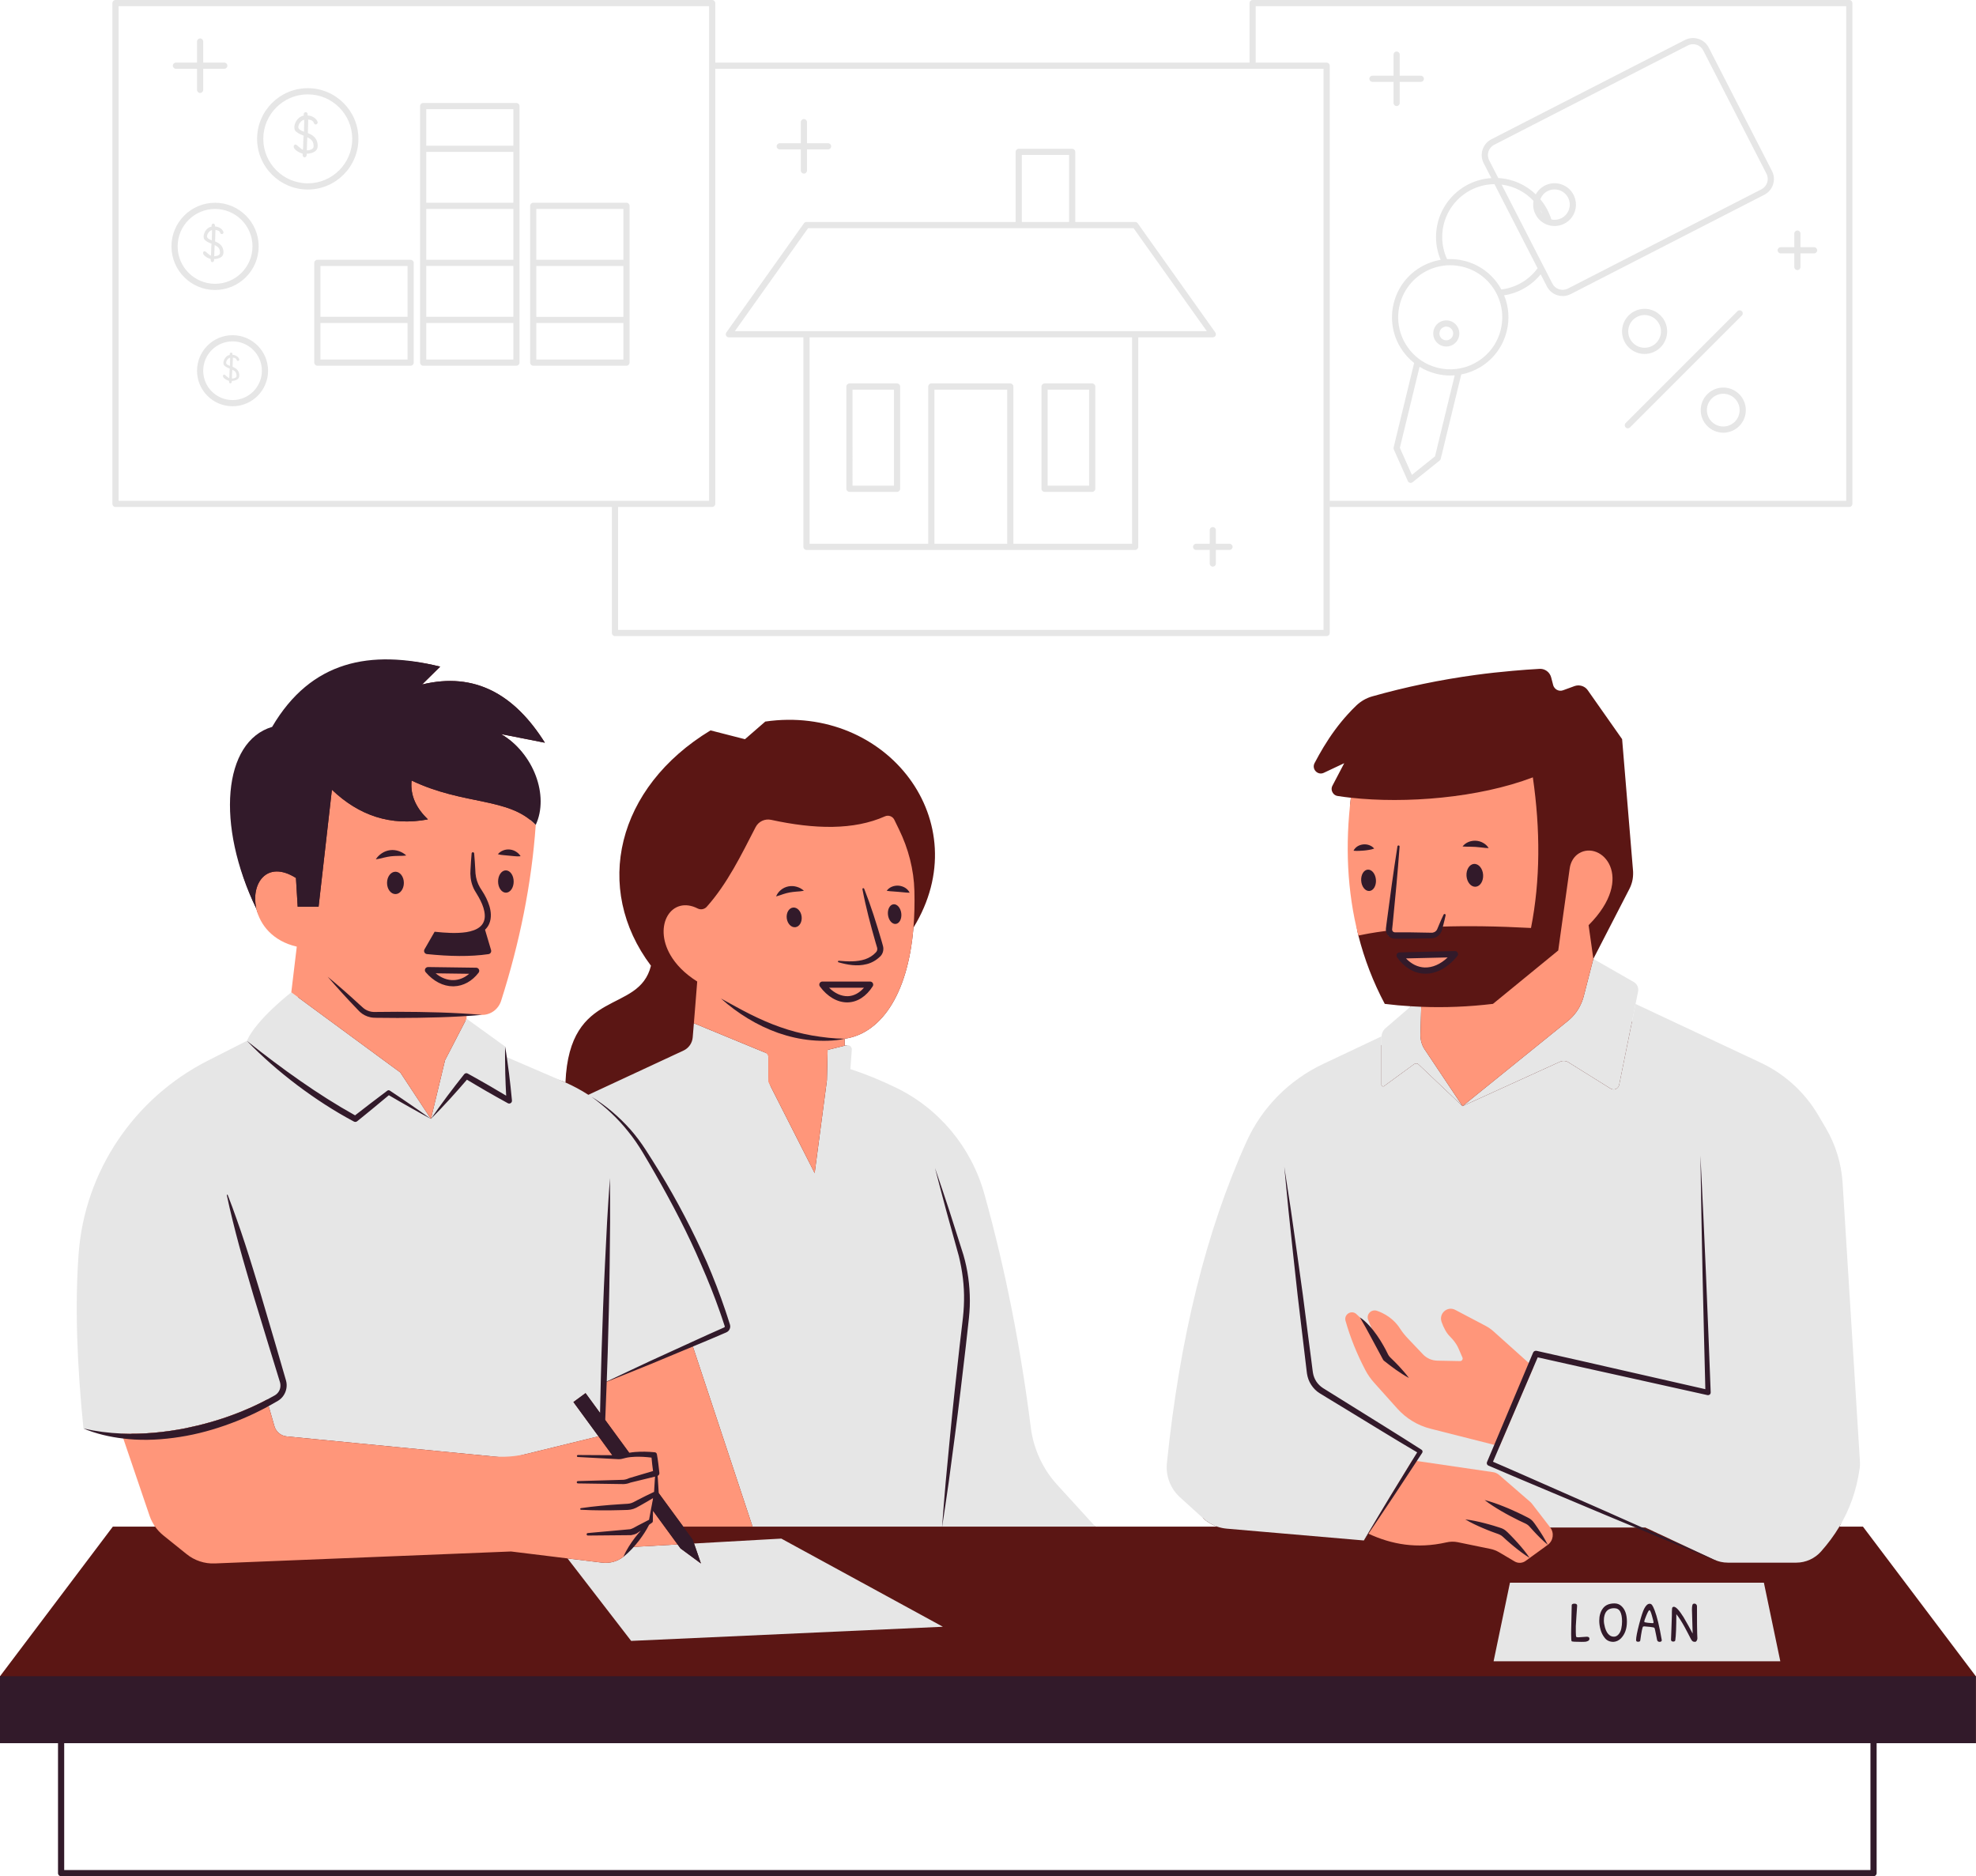<?xml version="1.0" encoding="UTF-8" standalone="no"?><svg xmlns="http://www.w3.org/2000/svg" xmlns:xlink="http://www.w3.org/1999/xlink" fill="#000000" height="472.2" preserveAspectRatio="xMidYMid meet" version="1" viewBox="0.0 0.0 497.4 472.2" width="497.4" zoomAndPan="magnify"><g id="change1_1"><path d="M497.36,421.867v16.836H0v-16.836l28.41-37.668h10.629 c-0.581-0.83,1.281-5.117,0.949-6.082l-7.384-18.601 c-3.446-0.405-6.307-1.695-9.494-3.023c-1.588-15.632-1.514-28.138-0.527-41.403 c1.547-20.76,13.105-36.71,31.664-46.124l9.985-5.366 c2.367-5.398,10.803-12.602,10.803-12.602l1.792-13.978 c-6.062-1.391-11.382-4.292-12.306-8.34c-10.245-21.092-6.261-40.471,6.112-44.135 c9.84-16.753,22.64-21.102,40.172-16.774l-4.557,4.494 c13.297-3.228,23.282,2.512,30.911,14.656l-11.055-2.18 c8.262,4.785,10.681,14.568,7.266,21.907c-1.048,14.947-3.392,28.508-8.042,43.092 c-0.675,2.097-0.039,4.136-2.23,4.136l-1.75,0.223 c-1.287,0.114-3.581,1.324-4.868,1.407v0.685l8.832,7.187l0.906,0.52 c0.156,0.882,0.68,2.64,0.805,3.522l14.64,4.698 c0.228,0.093,0.457,0.197,0.675,0.311v-0.021 c1.007-24.092,18.466-16.992,21.517-29.354v-0.01 c-14.656-19.483-8.698-44.862,14.999-59.227l8.667,2.221l5.117-4.443 c30.569-4.422,53.653,25.244,37.305,51.847h-0.01 c-1.453,17.646-8.709,26.78-17.314,27.974v1.754l0.467-0.114 c0.706-0.176-0.415,1.234-0.467,1.96v5.721 c3.903,1.266,8.321,3.496,12.006,5.271c10.971,5.273,16.937,13.14,20.207,24.869 c5.335,19.13,9.99,38.433,12.523,58.487c0.685,5.356,2.486,11.383,6.119,15.369 l12.244,9.467h30.652c-1.287-0.446-2.481-1.152-3.508-2.086l-3.372-8.232 c-2.398-2.18-3.602-5.377-3.27-8.594c3.218-31.461,10.436-51.992,20.649-74.485 c3.892-8.563,9.42-15.653,17.931-19.67l13.528-8.516 c0.052-0.799,0.426-1.557,1.038-2.076l5.799-7.292 c-2.201-0.125-4.401-0.332-6.591-0.602c-2.927-5.501-5.128-11.262-6.643-17.199 c-1.225-4.771-0.119-10.204-0.507-15.15c-0.519-6.62-2.214-12.804-1.383-19.529 c-1.163-0.125-2.284-0.28-3.363-0.446c-0.517-0.081-0.921-0.38-1.179-0.774 c-0.34-0.515-0.42-1.196-0.101-1.805l2.972-5.673l-5.137,2.42 c-1.542,0.726-3.118-0.928-2.33-2.439c0.717-1.375,1.467-2.716,2.254-4.019 c1.816-3.006,3.846-5.791,6.142-8.303c0.689-0.754,1.394-1.493,2.135-2.194 c1.125-1.065,2.486-1.854,3.976-2.275c8.438-2.384,17.131-4.194,26.082-5.409 c3.068-0.417,6.171-0.753,9.3-1.028c2.234-0.196,4.479-0.369,6.744-0.493 c1.016-0.055,1.957,0.438,2.508,1.242c0.184,0.268,0.325,0.569,0.411,0.897 l0.117,0.45l0.396,1.511c0.044,0.169,0.116,0.321,0.199,0.465 c0.318,0.541,0.879,0.892,1.495,0.939c0.256,0.018,0.52-0.015,0.777-0.109 l2.074-0.757l0.837-0.308c0.289-0.104,0.587-0.155,0.882-0.165 c0.014-0,0.027-0.004,0.041-0.004c0.07-0.001,0.139,0.009,0.209,0.013 c0.855,0.048,1.668,0.469,2.184,1.202l8.652,12.312l2.753,33.186 c0.024,0.284,0.017,0.568,0.011,0.851c-0.015,0.804-0.145,1.598-0.394,2.358 c-0.136,0.419-0.296,0.831-0.5,1.226l-9.115,17.683l6.087,8.579 c0.851,0.488,1.297,1.453,1.1,2.419l-0.633,3.114l31.035,16.452 c6.01,2.823,8.92,5.652,12.304,11.361l1.931,3.28 c2.502,4.225,2.942,11.039,3.254,15.928l5.339,64.235 c0.031,0.55,0.021,1.111-0.052,1.661c-0.81,5.802,4.064,11.708,1.572,15.85 h5.927L497.36,421.867z" fill="#5b1614"/></g><g id="change2_1"><path d="M266.097,373.653l9.622,10.546H189.432l-15.206-45.868 l-22.202,9.695l-0.052-0.363v0.062l-0.135,4.401l-0.135,4.37l-0.187-0.249 l-4.121-5.636l-3.052,2.242l6.311,8.626l-20.953,5.129 c-0.923,0.226-1.878,0.294-2.823,0.203l-54.695-5.311 c-1.464-0.135-2.699-1.163-3.104-2.574l-1.453-5.055l-0.467-1.609 c-0.737,0.405-1.495,0.779-2.252,1.142c-0.965,0.488-1.951,0.913-2.937,1.329 c-0.976,0.446-1.983,0.82-2.989,1.204c-4.007,1.526-8.159,2.668-12.352,3.529 c-5.263,1.017-10.639,1.547-16.016,1.318l0.208,0.623 c-3.394-0.27-6.685-0.882-9.809-1.889c-1.588-15.632-2.201-30.776-1.214-44.042 c1.547-20.76,13.992-39.142,32.551-48.557l9.799-4.972 c2.367-5.398,11.179-12.207,11.179-12.207l27.444,20.168l7.702,11.688l3.55-14.76 l5.418-10.463l9.716,7.006l0.197,2.585l14.314,6.155 c0.228,0.093,0.457,0.197,0.675,0.311c2.003,0.882,3.924,1.92,5.761,3.104 l23.946-11.138c0.01,0,0.01-0.01,0.021-0.01 c1.308-0.612,2.19-1.889,2.304-3.332l0.291-3.539l18.255,7.525 c0.291,0.12,0.48,0.403,0.48,0.717v4.982c0,0.986,0.239,1.962,0.685,2.854 l10.982,21.642l3.083-23.323l0.182-7.68l4.756-1.175 c0.711-0.176,1.386,0.395,1.332,1.125l-0.364,4.875 c3.903,1.266,7.671,2.834,11.356,4.609c10.971,5.273,19.099,15.082,22.369,26.811 c5.335,19.13,9.165,38.758,11.698,58.812 C260.16,364.644,262.464,369.667,266.097,373.653z M216.866,398.233L196.677,387.22 l-6.134,0.342l-8.159,0.457l-7.681,0.436l0.509,1.453l1.225,3.571l-4.712-3.477 l-0.426-0.311l-0.737-1.007l-11.75,0.664l-0.789,1.028h-0.01l-1.069,1.401 c-1.505,1.183-3.436,1.723-5.346,1.495l-8.74-1.069l16.016,20.76l78.471-3.56 l-20.469-11.169H216.866z M358.634,264.125c-0.01-0.01-0.01-0.021-0.021-0.031 c-0.01-0.01-0.021-0.021-0.021-0.031c-0.685-1.048-1.028-2.263-1.028-3.519 v-0.156l0.083-3.228l0.104-3.778c-0.861-0.031-1.723-0.073-2.585-0.135 l-6.373,5.501c-0.612,0.519-0.986,1.277-1.038,2.076 c-0.01,0.073-0.01,0.145-0.01,0.218v11.958c0,0.343,0.384,0.54,0.654,0.343 l7.577-5.543c0.332-0.249,0.789-0.218,1.09,0.062l11.086,10.515l-9.498-14.22 C358.644,264.146,358.644,264.136,358.634,264.125z M394.818,267.353l10.608,6.612 c0.841,0.529,1.951,0.052,2.149-0.924l4.131-20.376l0.633-3.114 c0.197-0.965-0.249-1.931-1.1-2.419l-10.162-5.813l-2.429,9.435 c-0.125,0.488-0.28,0.965-0.477,1.422c-0.727,1.848-1.92,3.477-3.477,4.744 l-26.541,21.455l24.538-11.169C393.375,266.897,394.174,266.948,394.818,267.353z M444.008,398.316h-63.919l-4.121,19.774h72.171L444.008,398.316z" fill="#e6e6e6"/></g><g id="change3_1"><path d="M468.13,369.449c-0.81,5.802-2.626,10.608-5.117,14.75 c-1.349,2.263-2.906,4.328-4.609,6.249c-1.588,1.796-3.861,2.823-6.249,2.823 h-17.22c-1.214,0-2.419-0.27-3.519-0.778l-17.262-8.065h-25.607l-0.177-0.228 l-4.048-5.263c-0.114-0.156-0.249-0.291-0.384-0.415l-7.297-6.332 c-0.415-0.363-0.913-0.592-1.453-0.675l-19.774-2.896l-9.892,15.58l-0.145,0.228 l-0.623,0.986l-1.443,2.273l-34.482-2.969c-0.841-0.073-1.671-0.249-2.46-0.519 c-1.287-0.446-2.481-1.152-3.508-2.086l-5.854-5.314 c-2.398-2.18-3.602-5.377-3.27-8.594c3.218-31.461,9.871-58.501,20.085-80.994 c3.892-8.563,10.743-15.435,19.255-19.452l14.677-6.934 c-0.01,0.073-0.01,0.145-0.01,0.218v11.958c0,0.343,0.384,0.54,0.654,0.343 l7.577-5.543c0.332-0.249,0.789-0.218,1.09,0.062l11.086,10.515l24.538-11.169 c0.685-0.311,1.484-0.259,2.128,0.145l10.608,6.612 c0.841,0.529,1.951,0.052,2.149-0.924l4.131-20.376l31.503,14.781 c6.01,2.823,11.034,7.39,14.418,13.099l1.931,3.28 c2.501,4.225,3.955,8.979,4.266,13.867l4.36,70.095 C468.213,368.339,468.203,368.899,468.13,369.449z M305.292,84.897h-18.767v52.73 c0,0.426-0.353,0.778-0.779,0.778h-31.43h-19.877H203.009 c-0.436,0-0.778-0.353-0.778-0.778V84.897h-18.767 c-0.291,0-0.55-0.156-0.685-0.415c-0.135-0.259-0.114-0.571,0.052-0.81 l19.545-27.486c0.145-0.208,0.384-0.322,0.633-0.322h52.646V38.219 c0-0.426,0.353-0.778,0.778-0.778h13.452c0.426,0,0.779,0.353,0.779,0.778v17.646 h15.082c0.249,0,0.488,0.114,0.633,0.322l19.545,27.486 c0.166,0.239,0.187,0.55,0.052,0.81 C305.842,84.741,305.582,84.897,305.292,84.897z M257.212,55.864h11.895V38.997 h-11.895V55.864z M253.538,98.058h-18.32v38.789h18.32V98.058z M284.968,84.897 h-81.181v51.951h29.873V97.28c0-0.426,0.343-0.778,0.778-0.778h19.877 c0.436,0,0.778,0.353,0.778,0.778v39.568h29.873V84.897z M303.776,83.34 l-18.435-25.918h-15.456h-13.452h-53.02l-18.435,25.918h18.03h82.738H303.776z M262.163,123.011V97.28c0-0.426,0.353-0.778,0.779-0.778h11.989 c0.426,0,0.779,0.353,0.779,0.778v25.732c0,0.426-0.353,0.778-0.779,0.778h-11.989 C262.516,123.79,262.163,123.437,262.163,123.011z M263.72,122.233h10.432V98.058 h-10.432V122.233z M213.046,123.011V97.28c0-0.426,0.353-0.778,0.778-0.778h11.989 c0.426,0,0.778,0.353,0.778,0.778v25.732c0,0.426-0.353,0.778-0.778,0.778h-11.989 C213.399,123.79,213.046,123.437,213.046,123.011z M214.603,122.233h10.432V98.058 h-10.432V122.233z M333.94,160.088H154.805c-0.426,0-0.778-0.343-0.778-0.778v-31.721 H29.074c-0.436,0-0.778-0.353-0.778-0.778V0.778C28.295,0.353,28.638,0,29.074,0 h150.196c0.426,0,0.778,0.353,0.778,0.778v14.978h134.481V0.778 C314.53,0.353,314.883,0,315.308,0h150.196c0.436,0,0.779,0.353,0.779,0.778v126.032 c0,0.426-0.342,0.778-0.779,0.778H334.718v31.721 C334.718,159.746,334.376,160.088,333.94,160.088z M316.087,15.757h17.853 c0.436,0,0.779,0.343,0.779,0.778v109.497H464.726V1.557H316.087V15.757z M155.583,126.032h22.908V17.314v-1.557V1.557H29.852v124.475h124.174H155.583z M333.161,17.314h-17.075h-1.557H180.049v109.497c0,0.426-0.353,0.778-0.778,0.778 h-23.687v30.942H333.161v-30.942v-1.557V17.314z M130.775,26.697v64.563 c0,0.436-0.353,0.778-0.778,0.778H106.518c-0.436,0-0.778-0.343-0.778-0.778V80.525 c-0-0.005-0.003-0.008-0.003-0.013s0.003-0.008,0.003-0.013V66.17 c-0-0.005-0.003-0.008-0.003-0.013s0.003-0.008,0.003-0.013V51.816 c-0-0.005-0.003-0.008-0.003-0.013s0.003-0.008,0.003-0.013V37.462 c-0-0.005-0.003-0.008-0.003-0.013s0.003-0.008,0.003-0.013V26.697 c0-0.426,0.343-0.778,0.778-0.778h23.479 C130.423,25.918,130.775,26.271,130.775,26.697z M129.218,81.29h-21.922v9.191h21.922 V81.29z M129.218,66.936h-21.922v12.797h21.922V66.936z M129.218,52.582h-21.922 v12.797h21.922V52.582z M129.218,38.227h-21.922v12.797h21.922V38.227z M129.218,27.475h-21.922v9.195h21.922V27.475z M155.583,92.038h-1.557h-19.805 c-0.426,0-0.778-0.353-0.778-0.778V51.806c0-0.426,0.353-0.778,0.778-0.778h19.805 h1.557h2.117c0.436,0,0.778,0.353,0.778,0.778v39.454 c0,0.426-0.343,0.778-0.778,0.778H155.583z M135,65.383h19.026h1.557h1.339 V52.584h-1.339h-1.557H135V65.383z M135,79.738h19.026h1.557h1.339V66.94 h-1.339h-1.557H135V79.738z M154.026,90.481h1.557h1.339v-9.186h-1.339h-1.557 H135v9.186H154.026z M104.146,66.161c0,0.009-0.005,0.016-0.005,0.024v25.074 c0,0.426-0.343,0.778-0.778,0.778H79.883c-0.426,0-0.778-0.353-0.778-0.778V80.513 c0-0-0-0.001-0-0.001s0-0.001,0-0.001V66.161 c0-0.426,0.353-0.778,0.778-0.778h23.479c0,0,0,0,0.001,0h0.004 C103.797,65.383,104.146,65.731,104.146,66.161z M102.584,81.29H80.662v9.191h21.922 V81.29z M102.584,66.94H80.662v12.794h21.922V66.94z M77.475,47.695 c-7.027,0-12.757-5.73-12.757-12.757c0-7.027,5.73-12.746,12.757-12.746 c7.027,0,12.746,5.719,12.746,12.746C90.221,41.966,84.502,47.695,77.475,47.695z M88.664,34.939c0-6.166-5.024-11.189-11.189-11.189 c-6.176,0-11.2,5.024-11.2,11.189c0,6.176,5.024,11.2,11.2,11.2 C83.641,46.138,88.664,41.115,88.664,34.939z M77.579,30.475l-0.083,3.021 c1.65,0.612,2.47,1.671,2.47,3.166c0,0.727-0.291,1.246-0.872,1.557 s-1.214,0.467-1.9,0.467v0.353c-0.01,0.156-0.073,0.301-0.176,0.405 c-0.114,0.104-0.218,0.156-0.332,0.156c-0.291,0-0.446-0.176-0.498-0.519v-0.405 c-0.56-0.156-1.079-0.405-1.547-0.758c-0.467-0.343-0.706-0.685-0.706-1.038 c0-0.145,0.042-0.259,0.135-0.363c0.083-0.093,0.187-0.145,0.311-0.145 c0.114,0,0.28,0.093,0.498,0.28c0.01,0.01,0.093,0.083,0.249,0.228 c0.488,0.446,0.872,0.716,1.131,0.82c0.042-0.467,0.062-1.038,0.073-1.723 c0.01-0.685,0.042-1.287,0.104-1.827c-1.152-0.436-1.879-0.882-2.169-1.339 c-0.114-0.187-0.176-0.467-0.176-0.82c0-0.353,0.104-0.737,0.291-1.163 c0.197-0.426,0.467-0.799,0.82-1.121c0.363-0.311,0.768-0.519,1.246-0.612 v-0.405c0.021-0.145,0.083-0.259,0.176-0.343 c0.093-0.083,0.208-0.125,0.322-0.125c0.239,0,0.405,0.145,0.488,0.426v0.405 c0.623,0.042,1.163,0.228,1.63,0.54c0.467,0.311,0.768,0.706,0.913,1.183 c-0.021,0.228-0.104,0.384-0.27,0.488c-0.073,0.031-0.156,0.052-0.249,0.052 c-0.208,0-0.353-0.114-0.446-0.343c-0.135-0.509-0.602-0.799-1.432-0.893V30.475z M76.582,30.631c0-0.259-0.01-0.426-0.021-0.509 c-0.415,0.114-0.758,0.363-1.038,0.747c-0.291,0.394-0.426,0.789-0.426,1.194 c0.031,0.426,0.509,0.789,1.443,1.09v-1.214L76.582,30.631z M77.361,34.554 c-0.021,0.291-0.052,0.727-0.062,1.308c-0.01,0.581-0.031,1.246-0.062,1.993 c1.131-0.083,1.702-0.426,1.702-1.017c0-0.602-0.125-1.059-0.363-1.391 C78.337,35.115,77.932,34.824,77.361,34.554z M54.131,72.981 c-6.051,0-10.971-4.92-10.971-10.971c0-6.062,4.92-10.982,10.971-10.982 c6.051,0,10.982,4.92,10.982,10.982C65.113,68.061,60.182,72.981,54.131,72.981z M54.131,71.424c5.2,0,9.425-4.225,9.425-9.415c0-5.2-4.225-9.425-9.425-9.425 c-5.19,0-9.414,4.225-9.414,9.425C44.716,67.199,48.941,71.424,54.131,71.424z M55.511,64.801c-0.498,0.259-1.038,0.394-1.619,0.394v0.301 c-0.01,0.135-0.062,0.249-0.145,0.342c-0.093,0.093-0.187,0.135-0.291,0.135 c-0.239,0-0.374-0.145-0.415-0.446v-0.342c-0.488-0.135-0.924-0.343-1.318-0.644 c-0.405-0.291-0.602-0.581-0.602-0.882c0-0.125,0.031-0.228,0.104-0.311 c0.083-0.083,0.166-0.125,0.27-0.125c0.104,0,0.249,0.083,0.426,0.239 c0.01,0.01,0.083,0.073,0.218,0.197c0.415,0.384,0.737,0.612,0.965,0.695 c0.031-0.394,0.052-0.882,0.062-1.464c0-0.581,0.031-1.1,0.083-1.557 c-0.986-0.374-1.598-0.747-1.848-1.142c-0.093-0.166-0.145-0.394-0.145-0.695 c0-0.301,0.083-0.633,0.249-0.996c0.166-0.363,0.394-0.685,0.695-0.945 c0.301-0.27,0.654-0.446,1.059-0.529v-0.353 c0.021-0.125,0.062-0.218,0.145-0.291c0.083-0.062,0.176-0.104,0.28-0.104 c0.197,0,0.343,0.125,0.415,0.363v0.343c0.529,0.041,0.996,0.197,1.391,0.457 c0.394,0.27,0.654,0.602,0.778,1.017c-0.021,0.187-0.093,0.332-0.239,0.415 c-0.052,0.031-0.125,0.041-0.208,0.041c-0.176,0-0.301-0.093-0.384-0.291 c-0.104-0.436-0.509-0.685-1.214-0.758v0.332l-0.073,2.574 c1.401,0.519,2.107,1.422,2.107,2.699C56.259,64.095,56.01,64.531,55.511,64.801z M53.373,58.335c0-0.218-0.01-0.363-0.01-0.426 c-0.363,0.083-0.654,0.301-0.893,0.633c-0.239,0.332-0.363,0.675-0.363,1.007 c0.031,0.363,0.436,0.675,1.225,0.934v-1.028L53.373,58.335z M55.376,63.618 c0-0.509-0.104-0.903-0.301-1.183c-0.208-0.28-0.55-0.529-1.038-0.758 c-0.021,0.249-0.041,0.623-0.052,1.121c-0.01,0.488-0.031,1.059-0.062,1.692 C54.899,64.417,55.376,64.127,55.376,63.618z M67.479,93.304 c0,4.93-4.007,8.937-8.937,8.937s-8.947-4.007-8.947-8.937 s4.017-8.947,8.947-8.947S67.479,88.374,67.479,93.304z M65.922,93.304 c0-4.079-3.311-7.39-7.38-7.39c-4.079,0-7.39,3.311-7.39,7.39 c0,4.069,3.311,7.38,7.39,7.38C62.611,100.684,65.922,97.373,65.922,93.304z M58.615,90.253l-0.062,2.066c1.121,0.415,1.682,1.142,1.682,2.159 c0,0.498-0.197,0.851-0.592,1.059c-0.394,0.218-0.83,0.322-1.297,0.322v0.239 c-0.01,0.114-0.042,0.208-0.114,0.28c-0.073,0.073-0.156,0.104-0.228,0.104 c-0.197,0-0.311-0.114-0.343-0.353v-0.28c-0.384-0.104-0.737-0.28-1.059-0.509 c-0.311-0.239-0.477-0.477-0.477-0.716c0-0.093,0.031-0.177,0.093-0.239 c0.062-0.073,0.125-0.104,0.208-0.104s0.197,0.062,0.343,0.187 c0.01,0.01,0.062,0.062,0.166,0.156c0.343,0.311,0.602,0.498,0.778,0.56 c0.021-0.322,0.042-0.706,0.052-1.173c0-0.467,0.031-0.882,0.062-1.246 c-0.778-0.301-1.277-0.602-1.474-0.913c-0.073-0.135-0.114-0.322-0.114-0.56 s0.062-0.509,0.197-0.799c0.135-0.291,0.322-0.54,0.56-0.758 c0.239-0.208,0.519-0.353,0.841-0.415v-0.28 c0.021-0.093,0.052-0.176,0.125-0.228c0.062-0.062,0.135-0.083,0.218-0.083 c0.166,0,0.28,0.093,0.332,0.28v0.28c0.426,0.031,0.799,0.156,1.111,0.363 c0.322,0.218,0.529,0.488,0.623,0.82c-0.01,0.145-0.073,0.259-0.187,0.322 c-0.041,0.031-0.104,0.041-0.166,0.041c-0.135,0-0.239-0.083-0.311-0.239 c-0.083-0.343-0.405-0.55-0.965-0.602V90.253z M57.93,90.367 c0-0.176,0-0.291-0.01-0.342c-0.28,0.073-0.519,0.239-0.716,0.509 c-0.187,0.27-0.28,0.529-0.28,0.81c0.01,0.291,0.343,0.529,0.976,0.737 v-0.82L57.93,90.367z M58.47,93.045c-0.021,0.197-0.042,0.498-0.052,0.893 c-0.01,0.394-0.021,0.841-0.041,1.349c0.768-0.052,1.163-0.291,1.163-0.695 c0-0.405-0.083-0.716-0.249-0.945C59.134,93.418,58.854,93.221,58.47,93.045z M362.64,65.393c-0.747-1.765-1.163-3.706-1.163-5.74 c0-7.889,6.155-14.345,13.919-14.833l-1.931-3.768 c-1.121-2.18-0.249-4.868,1.931-5.989l48.744-25.005 c1.059-0.54,2.263-0.633,3.394-0.27c1.131,0.363,2.055,1.142,2.595,2.201 l15.912,31.036c1.121,2.18,0.259,4.868-1.92,5.989l-48.744,25.005 c-0.644,0.322-1.329,0.488-2.024,0.488c-0.467,0-0.924-0.073-1.37-0.218 c-1.131-0.363-2.055-1.142-2.595-2.201l-1.567-3.052 c-2.263,2.782-5.512,4.723-9.207,5.283c1.173,2.834,1.412,5.958,0.664,8.999 c-0.924,3.799-3.27,7.017-6.612,9.051c-1.515,0.913-3.145,1.547-4.837,1.868 l-5.169,21.247c-0.042,0.166-0.135,0.311-0.27,0.415l-6.809,5.46 c-0.135,0.114-0.311,0.176-0.478,0.176c-0.062,0-0.125-0.01-0.187-0.031 c-0.239-0.052-0.436-0.218-0.529-0.436l-3.539-7.972 c-0.073-0.156-0.083-0.332-0.042-0.498l5.159-21.248 c-1.349-1.069-2.512-2.367-3.436-3.882c-2.034-3.342-2.637-7.276-1.713-11.086 c0.924-3.799,3.27-7.017,6.612-9.051 C359.059,66.348,360.824,65.694,362.64,65.393z M366.18,94.467 c-0.363,0.031-0.727,0.042-1.1,0.042c-1.163,0-2.335-0.135-3.498-0.426 c-1.526-0.374-2.948-0.965-4.245-1.775l-4.962,20.396l3.031,6.809l5.813-4.661 L366.18,94.467z M378.148,79.831c0-1.837-0.384-3.654-1.152-5.346 c-0.218-0.488-0.467-0.976-0.758-1.443c-0.021-0.031-0.042-0.062-0.062-0.093 c-1.827-2.938-4.661-5.003-8.034-5.823c-1.007-0.239-2.024-0.363-3.041-0.374 h-0.073c-0.56,0-1.121,0.031-1.671,0.114c-1.785,0.228-3.529,0.841-5.117,1.806 c-2.989,1.816-5.086,4.692-5.917,8.086c-0.82,3.394-0.28,6.913,1.547,9.902 c0.695,1.142,1.536,2.149,2.512,3.01c0.426,0.384,0.872,0.727,1.339,1.048 c1.277,0.851,2.699,1.484,4.235,1.858c1.536,0.374,3.093,0.467,4.619,0.28 c0.561-0.062,1.121-0.166,1.671-0.311c1.256-0.311,2.47-0.82,3.612-1.515 c2.989-1.816,5.086-4.681,5.917-8.086C378.023,81.907,378.148,80.869,378.148,79.831z M377.151,44.81c3.654,0.197,6.954,1.723,9.435,4.11 c0.509-0.945,1.297-1.713,2.273-2.211c1.277-0.654,2.74-0.778,4.11-0.332 c1.36,0.436,2.481,1.381,3.135,2.668c0.394,0.768,0.592,1.609,0.592,2.45 c0,0.55-0.083,1.111-0.259,1.65c-0.436,1.37-1.381,2.491-2.668,3.145 c-0.768,0.394-1.609,0.592-2.45,0.592c-0.135,0-0.27,0-0.405-0.021 c-0.415-0.021-0.841-0.104-1.246-0.239c-0.145-0.042-0.291-0.104-0.426-0.156 c-1.183-0.488-2.138-1.37-2.72-2.512c-0.54-1.059-0.716-2.242-0.509-3.394 c-2.055-2.211-4.868-3.716-8.024-4.1l10.017,19.535l0.841,1.63l1.92,3.747 c0.353,0.695,0.955,1.204,1.692,1.432c0.727,0.239,1.515,0.176,2.201-0.176 l48.744-24.995c1.422-0.737,1.983-2.481,1.256-3.903l-15.912-31.025 c-0.353-0.695-0.955-1.204-1.692-1.443c-0.291-0.093-0.592-0.135-0.893-0.135 c-0.446,0-0.903,0.104-1.318,0.322L376.113,36.444 c-1.422,0.737-1.993,2.481-1.256,3.903L377.151,44.81z M387.728,52.823 c0.052,0.145,0.114,0.291,0.187,0.426c0.104,0.197,0.218,0.384,0.353,0.56 C388.102,53.467,387.925,53.134,387.728,52.823z M390.51,55.231 c0.862,0.197,1.754,0.073,2.553-0.332c0.903-0.467,1.578-1.256,1.889-2.232 c0.322-0.965,0.228-2.003-0.228-2.917c-0.467-0.903-1.266-1.578-2.232-1.899 c-0.394-0.114-0.789-0.177-1.183-0.177c-0.602,0-1.194,0.135-1.744,0.415 c-0.851,0.436-1.495,1.173-1.827,2.066C388.974,51.629,389.918,53.342,390.51,55.231 z M363.035,59.653c0,1.983,0.436,3.872,1.225,5.564 c1.412-0.073,2.844,0.062,4.256,0.405c3.799,0.924,7.017,3.27,9.051,6.612 c0.125,0.197,0.239,0.405,0.343,0.612c3.737-0.436,7.006-2.439,9.134-5.335 l-10.857-21.164C368.91,46.429,363.035,52.366,363.035,59.653z M366.865,82.208 c0.457,0.758,0.592,1.64,0.384,2.491c-0.208,0.851-0.727,1.578-1.484,2.034 c-0.519,0.311-1.1,0.477-1.702,0.477c-0.259,0-0.519-0.031-0.778-0.093 c-0.851-0.208-1.578-0.737-2.034-1.484c-0.457-0.758-0.592-1.64-0.384-2.491 c0.208-0.851,0.737-1.578,1.484-2.034c0.747-0.446,1.63-0.592,2.491-0.384 C365.692,80.932,366.408,81.461,366.865,82.208z M365.536,83.018 c-0.239-0.394-0.623-0.664-1.069-0.778c-0.135-0.031-0.27-0.052-0.415-0.052 c-0.311,0-0.612,0.093-0.893,0.259c-0.394,0.239-0.675,0.612-0.778,1.069 c-0.114,0.446-0.042,0.913,0.197,1.308c0.239,0.394,0.623,0.664,1.069,0.778 c0.446,0.104,0.913,0.031,1.308-0.208s0.675-0.612,0.789-1.069 C365.848,83.879,365.775,83.412,365.536,83.018z M438.46,78.314 c-0.304-0.304-0.797-0.304-1.101,0l-28.151,28.152c-0.304,0.304-0.304,0.797,0,1.101 c0.152,0.152,0.351,0.228,0.55,0.228c0.2,0,0.398-0.076,0.55-0.228 l28.151-28.152C438.764,79.111,438.764,78.618,438.46,78.314z M408.301,83.402 c0-3.124,2.543-5.678,5.678-5.678c3.124,0,5.678,2.553,5.678,5.678 c0,3.135-2.553,5.678-5.678,5.678C410.844,89.08,408.301,86.537,408.301,83.402z M409.858,83.402c0,2.273,1.848,4.121,4.121,4.121c2.263,0,4.121-1.848,4.121-4.121 s-1.858-4.121-4.121-4.121C411.706,79.281,409.858,81.129,409.858,83.402z M439.461,103.217c0,3.135-2.543,5.678-5.678,5.678c-3.124,0-5.678-2.543-5.678-5.678 c0-3.135,2.553-5.678,5.678-5.678C436.918,97.539,439.461,100.082,439.461,103.217z M437.904,103.217c0-2.273-1.848-4.121-4.121-4.121c-2.273,0-4.121,1.848-4.121,4.121 s1.848,4.121,4.121,4.121C436.057,107.338,437.904,105.49,437.904,103.217z M345.472,20.609h5.309v5.309c0,0.43,0.349,0.778,0.778,0.778 c0.43,0,0.779-0.349,0.779-0.778v-5.309h5.309c0.43,0,0.779-0.349,0.779-0.778 c0-0.43-0.349-0.778-0.779-0.778h-5.309v-5.309c0-0.43-0.349-0.778-0.779-0.778 c-0.43,0-0.778,0.349-0.778,0.778v5.309h-5.309c-0.43,0-0.778,0.349-0.778,0.778 C344.694,20.26,345.042,20.609,345.472,20.609z M196.274,37.602h5.309v5.309 c0,0.43,0.349,0.778,0.778,0.778c0.43,0,0.778-0.349,0.778-0.778v-5.309h5.309 c0.43,0,0.778-0.349,0.778-0.778s-0.349-0.778-0.778-0.778h-5.309v-5.309 c0-0.43-0.349-0.778-0.778-0.778c-0.43,0-0.778,0.349-0.778,0.778v5.309h-5.309 c-0.43,0-0.778,0.349-0.778,0.778S195.845,37.602,196.274,37.602z M44.288,17.311 h5.309v5.309c0,0.43,0.349,0.778,0.778,0.778s0.778-0.349,0.778-0.778V17.311 h5.308c0.43,0,0.778-0.349,0.778-0.778c0-0.43-0.349-0.778-0.778-0.778h-5.308 v-5.309c0-0.43-0.349-0.778-0.778-0.778s-0.778,0.349-0.778,0.778v5.309h-5.309 c-0.43,0-0.778,0.349-0.778,0.778C43.509,16.962,43.858,17.311,44.288,17.311z M309.491,136.847h-3.425v-3.425c0-0.43-0.349-0.778-0.778-0.778 s-0.779,0.349-0.779,0.778v3.425h-3.424c-0.43,0-0.779,0.349-0.779,0.778 s0.349,0.778,0.779,0.778h3.424v3.425c0,0.43,0.349,0.778,0.779,0.778 s0.778-0.349,0.778-0.778v-3.425h3.425c0.43,0,0.779-0.349,0.779-0.778 S309.92,136.847,309.491,136.847z M448.236,63.769h3.425v3.425 c0,0.43,0.349,0.778,0.779,0.778c0.43,0,0.778-0.349,0.778-0.778v-3.425h3.424 c0.43,0,0.778-0.349,0.778-0.778s-0.349-0.778-0.778-0.778h-3.424V58.787 c0-0.43-0.349-0.778-0.778-0.778c-0.43,0-0.779,0.349-0.779,0.778v3.425h-3.425 c-0.43,0-0.778,0.349-0.778,0.778S447.806,63.769,448.236,63.769z" fill="#e6e6e6"/></g><g id="change4_1"><path d="M64.521,228.678c-1.443-6.269,2.595-12.362,9.975-7.723 l0.436,7.245h5.263l3.353-29.448c6.799,6.487,14.781,9.228,24.164,7.463 c-2.761-2.678-4.494-5.792-4.11-9.778c13.297,6.342,24.413,4.1,31.254,11.158 c-1.048,14.947-4.069,29.707-8.719,44.291c-0.675,2.097-2.595,3.529-4.785,3.529 h-3.913v0.955l-5.418,10.463l-3.55,14.76l-7.702-11.688l-27.444-20.168 l1.38-11.501C68.642,236.847,65.445,232.726,64.521,228.678z M399.883,232.84 c12.103-12.144,3.135-21.486-2.439-18.071c-1.308,0.799-2.097,2.232-2.315,3.757 l-2.138,15.289l-0.747,5.387l-16.431,13.442c-6.093,0.727-12.113,0.976-18.061,0.737 l-0.104,3.778l-0.083,3.228v0.156c0,1.256,0.343,2.47,1.028,3.519 c0,0.01,0.01,0.021,0.021,0.031c0.01,0.01,0.01,0.021,0.021,0.031 c0.01,0.01,0.01,0.021,0.021,0.031l9.498,14.22l26.541-21.455 c1.557-1.266,2.751-2.896,3.477-4.744c0.197-0.457,0.353-0.934,0.477-1.422 l2.429-9.435l-0.54-3.861L399.883,232.84z M343.572,235.124 c0.363-0.073,0.727-0.145,1.1-0.208c1.246-0.218,2.543-0.415,3.903-0.592 c0.332-0.052,0.675-0.093,1.028-0.135l-0.145,1.256h12.414l0.758-2.232 c6.674-0.228,14.231-0.125,22.753,0.332c2.377-12.02,2.367-24.766,0.467-37.907 c-13.701,5.221-32.146,6.643-45.806,5.128c-1.453,11.75-0.976,23.521,1.889,34.679 C342.472,235.332,343.012,235.228,343.572,235.124z M226.301,208.738l-1.183-2.429 c-0.426-0.872-1.464-1.256-2.356-0.862c-7.847,3.498-17.677,3.27-28.648,0.882 c-1.567-0.343-3.176,0.405-3.913,1.837c-3.602,6.975-7.089,14.2-12.3,20.043 c-0.571,0.633-1.505,0.82-2.263,0.436c-6.55-3.342-11.293,4.131-6.872,11.729 c1.339,2.304,3.519,4.619,6.737,6.643v0.01l-0.529,6.643l-0.311,3.841 l17.976,7.41c0.459,0.189,0.759,0.637,0.759,1.134v4.68v1.505l0.685,1.349 l10.982,21.642l3.083-23.323l0.182-7.68l4.292-1.06v-1.754 c8.605-1.194,15.86-10.328,17.314-27.974c0.239-2.854,0.322-5.927,0.239-9.228 C230.038,218.838,228.657,213.565,226.301,208.738z M152.023,348.025l-0.052-0.363 v0.062l-0.228,4.287l-0.228,4.235l0.187,0.249l6.051,8.262l0.996,1.37 c-0.602,0.073-1.183,0.187-1.713,0.353c-0.01,0-0.021,0-0.021,0 c-0.062,0.021-0.114,0.031-0.166,0.052c-0.384,0.125-0.789,0.218-1.194,0.208 l-1.173-0.031l-0.031-0.042l-2.938-4.017l-0.311-0.426l-0.55-0.747l-17.822,4.362 c-2.996,0.733-6.094,0.956-9.164,0.658l-51.486-4.999 c-1.464-0.135-2.699-1.163-3.104-2.574l-1.453-5.055l-0.467-1.609 c-0.737,0.405-1.495,0.779-2.252,1.142c-0.965,0.488-1.951,0.913-2.937,1.329 c-0.976,0.446-1.983,0.82-2.989,1.204c-4.007,1.526-8.159,2.668-12.352,3.529 c-5.263,1.017-10.639,1.547-16.016,1.318l0.208,0.623l0.218,0.633l6.622,19.462 c0.332,0.965,0.799,1.868,1.381,2.699c0.571,0.81,1.256,1.547,2.034,2.18 l5.885,4.733c2.014,1.63,4.546,2.47,7.131,2.356l74.558-3.01l14.2,1.744 h0.01l8.74,1.069c1.91,0.228,3.841-0.311,5.346-1.495l1.069-1.401h0.01 l0.789-1.028l11.75-0.664l-3.28-4.484l-3.155-4.318l0.301-2.948l-0.125-0.592 l0.913-0.498v-0.882l6.768,9.238H189.432l-15.206-45.868L152.023,348.025z M366.243,240.136l-13.937,0.329C355.79,245.436,361.612,245.745,366.243,240.136z M390.219,384.427l-0.062-0.093l-0.187-0.249l-4.339-5.636 c-0.125-0.166-0.27-0.311-0.415-0.446l-7.816-6.778 c-0.446-0.394-0.976-0.633-1.557-0.727l-19.192-2.813l-1.152-0.166l-5.387,8.792 c-1.92,3.207-3.872,6.394-5.761,9.622c0.021,0.01,0.042,0.021,0.062,0.021 c0.021,0.021,0.042,0.021,0.062,0.031c5.823,2.699,12.186,3.861,19.587,2.19 c0.934-0.218,1.9-0.249,2.834-0.062l8.283,1.702 c0.353,0.073,0.695,0.166,1.038,0.301c0.394,0.145,0.778,0.322,1.142,0.54 l3.197,1.889l0.695,0.415c0.872,0.519,1.972,0.467,2.792-0.135l5.564-4.038 c1.391-1.028,1.671-2.989,0.623-4.349L390.219,384.427z M351.7,354.461 c2.242,2.512,5.169,4.297,8.428,5.107l16.006,4.059l1.349,0.343l8.522-19.877 l-1.194-1.079l-8.885-7.972c-0.602-0.529-1.235-0.976-1.941-1.349l-7.671-4.038 c-1.993-1.038-4.193,0.913-3.436,3.041c0.498,1.381,1.163,2.72,2.055,3.602 c0.882,0.893,1.682,1.868,2.18,3.021l1.017,2.335 c0.177,0.426-0.145,0.903-0.602,0.893l-5.75-0.114 c-1.36-0.031-2.657-0.602-3.591-1.588l-3.82-4.027 c-0.727-0.758-1.38-1.578-1.951-2.46c-0.779-1.235-2.543-3.342-5.792-4.463 c-1.422-0.498-2.792,0.882-2.221,2.284l1.837,4.557 c-0.27-0.436-2.47-4.048-4.868-6.072c-1.246-1.048-3.114,0.156-2.678,1.723 c1.194,4.256,2.875,8.387,4.993,12.425c0.612,1.183,1.391,2.263,2.273,3.249 L351.7,354.461z" fill="#ff967a"/></g><g id="change5_1"><path d="M396.665,409.255v1.541c0,0.727,0.049,1.124,0.146,1.191 c0.145,0.049,0.314,0.073,0.508,0.073l2.093-0.145c0.455,0,0.683,0.164,0.683,0.494 c0,0.262-0.124,0.453-0.371,0.574c-0.247,0.122-0.492,0.19-0.734,0.204 c-0.242,0.014-0.537,0.022-0.886,0.022c-1.522,0-2.345-0.049-2.471-0.146 c-0.068-0.058-0.106-0.278-0.116-0.661c-0.01-0.383-0.017-0.652-0.022-0.807 c-0.005-0.154-0.007-0.295-0.007-0.421l0.014-1.134l0.131-6.074 c0-0.117,0.063-0.209,0.19-0.276c0.126-0.068,0.286-0.102,0.479-0.102 c0.465,0,0.697,0.165,0.697,0.495c0,0.106-0.056,0.92-0.167,2.441 C396.721,408.045,396.665,408.955,396.665,409.255z M406.402,403.53 c0.678,0,1.254,0.218,1.729,0.654c0.93,0.833,1.395,2.148,1.395,3.945 s-0.514,3.209-1.541,4.236c-0.532,0.514-1.147,0.795-1.845,0.843 c-0.92,0-1.637-0.315-2.151-0.945c-0.514-0.629-0.879-1.335-1.097-2.114 c-0.218-0.78-0.327-1.534-0.327-2.259c0-1.241,0.296-2.262,0.887-3.066 C404.072,403.961,405.055,403.53,406.402,403.53z M406.3,404.736 c-1.297,0-2.106,0.615-2.427,1.845c-0.096,0.329-0.145,0.751-0.145,1.265 c0,0.513,0.096,1.109,0.291,1.787c0.262,0.91,0.649,1.55,1.163,1.918 c0.3,0.233,0.663,0.349,1.09,0.349c0.426,0,0.809-0.191,1.147-0.574 c0.34-0.382,0.572-0.87,0.697-1.461c0.127-0.591,0.19-1.186,0.19-1.787 c0-1.065-0.153-1.889-0.458-2.47C407.542,405.026,407.026,404.736,406.3,404.736z M416.501,405.259c0.61,1.579,1.206,4.055,1.787,7.425 c0.01,0.04,0.015,0.095,0.015,0.167c0,0.073-0.047,0.151-0.139,0.233 c-0.092,0.082-0.223,0.124-0.392,0.124s-0.312-0.042-0.429-0.124 c-0.116-0.082-0.194-0.218-0.232-0.408c-0.039-0.189-0.112-0.56-0.218-1.111 c-0.232-1.231-0.387-1.87-0.465-1.919c-0.116-0.067-0.501-0.14-1.155-0.218 c-0.655-0.077-1.088-0.116-1.302-0.116c-0.213,0-0.339,0.019-0.377,0.058 c-0.174,0.155-0.413,1.332-0.713,3.532c-0.039,0.183-0.223,0.276-0.552,0.276 s-0.494-0.141-0.494-0.422c0-0.697,0.256-2.029,0.77-3.996 c0.513-1.966,0.94-3.27,1.278-3.91c0.427-0.823,0.882-1.235,1.366-1.235 c0.242,0,0.446,0.106,0.61,0.319C416.027,404.15,416.24,404.59,416.501,405.259z M416.225,408.231c0-0.132-0.131-0.664-0.393-1.599 c-0.262-0.936-0.474-1.403-0.639-1.403c-0.146,0-0.397,0.429-0.756,1.286 c-0.358,0.858-0.537,1.388-0.537,1.591c0,0.049,0.009,0.082,0.028,0.101 c0.078,0.078,0.383,0.145,0.916,0.204c0.532,0.058,0.886,0.087,1.06,0.087 s0.272-0.012,0.291-0.036C416.215,408.439,416.225,408.362,416.225,408.231z M423.781,406.989c-1.095-1.745-1.909-2.616-2.442-2.616 c-0.116,0-0.227,0.044-0.333,0.131c-0.107,0.087-0.16,0.479-0.16,1.178 c0,0.116,0,0.389,0,0.821c0,0.431-0.036,1.518-0.109,3.262 c-0.072,1.743-0.108,2.702-0.108,2.877c0,0.175,0.051,0.301,0.152,0.378 c0.102,0.078,0.23,0.117,0.385,0.117c0.329,0,0.509-0.117,0.538-0.349 c0.174-1.22,0.262-3.405,0.262-6.554c0.659,0.814,1.37,1.924,2.136,3.328 c0.223,0.417,0.472,0.887,0.748,1.41c0.277,0.523,0.456,0.87,0.538,1.039 c0.082,0.169,0.143,0.288,0.181,0.356c0.039,0.068,0.089,0.158,0.153,0.269 c0.063,0.111,0.114,0.186,0.152,0.226l0.145,0.145 c0.059,0.058,0.117,0.097,0.174,0.117c0.059,0.019,0.124,0.035,0.197,0.051 c0.073,0.014,0.179,0.021,0.319,0.021c0.141,0,0.27-0.094,0.385-0.283 c0.117-0.19,0.174-0.39,0.174-0.603c0-0.019-0.016-0.424-0.051-1.213 c-0.033-0.79-0.051-3.078-0.051-6.866c0-0.174-0.063-0.327-0.189-0.458 c-0.127-0.131-0.267-0.196-0.422-0.196s-0.281,0.028-0.378,0.087 c-0.184,0.117-0.276,0.591-0.276,1.424l0.174,6.03 c-0.117-0.251-0.475-0.917-1.075-1.998 C424.401,408.037,423.994,407.327,423.781,406.989z M497.36,421.867v16.836h-24.973 v32.714c0,0.43-0.349,0.778-0.778,0.778H15.381c-0.43,0-0.778-0.349-0.778-0.778 v-32.714H0v-16.836H497.36z M470.83,438.704H16.16v31.935h454.671V438.704z M120.556,243.98c0.129,0.265,0.097,0.579-0.081,0.812 c-1.634,2.145-3.844,3.362-6.222,3.428c-0.069,0.002-0.138,0.003-0.207,0.003 c-2.493,0-4.938-1.259-6.906-3.563c-0.199-0.233-0.243-0.56-0.113-0.836 c0.13-0.277,0.444-0.446,0.715-0.448l12.124,0.166 C120.161,243.546,120.427,243.715,120.556,243.98z M118.095,245.074l-8.439-0.116 c1.411,1.153,2.98,1.762,4.554,1.705 C115.61,246.624,116.949,246.07,118.095,245.074z M97.425,222.201 c0,1.547,0.945,2.813,2.117,2.813c1.163,0,2.118-1.266,2.118-2.813 c0-1.557-0.955-2.813-2.118-2.813C98.37,219.388,97.425,220.644,97.425,222.201z M127.34,219.046c-1.079-0.01-1.962,1.246-1.962,2.792s0.882,2.813,1.962,2.823 c1.09,0.01,1.962-1.235,1.962-2.792 C129.302,220.322,128.43,219.056,127.34,219.046z M100.408,214.204 c-0.682-0.241-1.447-0.337-2.204-0.245c-0.757,0.096-1.48,0.372-2.083,0.777 c-0.61,0.397-1.128,0.895-1.52,1.528c0.741-0.092,1.39-0.271,2.01-0.421 c0.624-0.142,1.201-0.269,1.781-0.338c0.58-0.071,1.173-0.085,1.816-0.102 c0.641-0.008,1.317,0,2.056-0.107 C101.719,214.785,101.095,214.436,100.408,214.204z M131.047,215.475 c-0.311-0.5-0.705-0.86-1.165-1.144c-0.456-0.292-0.999-0.477-1.564-0.534 c-0.565-0.056-1.138,0.021-1.645,0.227c-0.511,0.196-0.971,0.493-1.345,0.949 c0.569,0.163,1.066,0.21,1.532,0.252l1.306,0.122l1.316,0.127 C129.954,215.518,130.464,215.559,131.047,215.475z M74.496,220.955l0.436,7.245h5.263 l3.353-29.448c6.799,6.487,14.781,9.228,24.164,7.463 c-2.761-2.678-4.494-5.792-4.11-9.778c13.297,6.342,24.413,4.1,31.254,11.158 c3.415-7.339-0.488-18.071-8.75-22.856l11.055,2.18 c-7.629-12.144-17.615-17.884-30.911-14.656l4.557-4.494 c-17.532-4.328-32.468-1.588-42.308,15.165c-12.373,3.664-14.22,24.652-3.975,45.744 C63.078,222.409,67.116,216.316,74.496,220.955z M150.933,361.851l0.27,0.374 l0.311,0.426l0.55,0.758l2.066,2.821l-8.655-0.049 c-0.134-0.001-0.246,0.104-0.254,0.239c-0.008,0.139,0.099,0.258,0.239,0.266 l9.629,0.518l0.612,0.032c0.24,0.007,0.476-0.014,0.702-0.053 c0.224-0.038,0.448-0.099,0.647-0.157l0.546-0.139 c0.74-0.162,1.515-0.231,2.292-0.261c1.363-0.044,2.76,0.04,4.115,0.211 c0.094,1.129,0.228,2.254,0.381,3.375l-5.986,1.782l-0.032,0.01 c-0.021,0.006-0.041,0.014-0.061,0.024c-0.425,0.212-0.896,0.346-1.37,0.39 l-1.622,0.05l-3.281,0.092l-6.564,0.185c-0.156,0.005-0.283,0.131-0.285,0.289 c-0.002,0.162,0.127,0.296,0.289,0.298l6.576,0.098l3.289,0.049L156.997,373.5 c0.619-0.025,1.227-0.165,1.796-0.413l-0.092,0.034l6.192-1.506 c-0.015,0.166-0.029,0.332-0.045,0.499c-0.083,1.116-0.148,2.232-0.203,3.349 c-1.398,0.655-2.781,1.337-4.15,2.046l-1.075,0.564 c-0.304,0.152-0.63,0.262-0.964,0.324c-0.172,0.032-0.327,0.051-0.513,0.059 l-0.617,0.036l-1.235,0.079c-1.646,0.099-3.291,0.233-4.935,0.391 c-1.644,0.159-3.286,0.351-4.927,0.59c-0.097,0.014-0.174,0.095-0.179,0.196 c-0.006,0.116,0.082,0.214,0.198,0.22c1.656,0.09,3.31,0.133,4.963,0.143 c1.653,0.009,3.305-0.006,4.955-0.056l1.238-0.033l0.619-0.02 c0.226-0.009,0.482-0.037,0.715-0.081c0.477-0.087,0.941-0.242,1.375-0.457 c0.408-0.211,0.74-0.393,1.108-0.602c1.076-0.597,2.135-1.227,3.194-1.857 c-0.366,1.823-0.707,3.648-1.035,5.474l-1.873,0.969 c-0.682,0.362-1.384,0.691-2.044,1.088l0.056-0.031 c-0.28,0.14-0.569,0.273-0.878,0.353l-10.693,0.966 c-0.16,0.015-0.286,0.151-0.285,0.315c0.002,0.173,0.143,0.312,0.316,0.31 l10.833-0.098l0.063-0.006l0.051-0.009c0.449-0.077,0.899-0.198,1.31-0.406 l0.007-0.004l0.05-0.028c0.344-0.212,0.677-0.443,1.008-0.679 c-0.489,0.549-0.961,1.111-1.414,1.688c-1.133,1.504-2.191,3.065-2.942,4.863 c1.543-1.189,2.779-2.613,3.941-4.095c0.93-1.239,1.801-2.523,2.503-3.936 l0.701-0.496l0.061-0.043c0.105-0.075,0.175-0.197,0.178-0.336 c0.023-0.881,0.028-1.764,0.045-2.646l2.909,3.981l3.28,4.484l0.737,1.007 l0.426,0.311l4.712,3.477l-1.225-3.571l-0.509-1.453l-0.343-1.007l-2.377-3.249 l-6.17-8.423c-0.057-1.221-0.131-2.442-0.222-3.663 c-0.022-0.225-0.041-0.451-0.061-0.676c0.288-0.125,0.481-0.415,0.446-0.743 l-0.003-0.032c-0.16-1.522-0.333-3.043-0.601-4.552l-0.022-0.127 c-0.05-0.282-0.296-0.495-0.592-0.495c-1.663-0.162-3.288-0.192-4.945-0.061 c-0.479,0.042-0.958,0.106-1.436,0.188l-0.623-0.857l-5.408-7.38 c0.142-3.214,0.262-6.422,0.375-9.63c3.752-1.469,7.475-3.007,11.214-4.507 l11.845-4.935c1.976-0.818,3.948-1.646,5.909-2.499l0.737-0.317l0.368-0.158 c0.148-0.058,0.397-0.201,0.546-0.36c0.328-0.328,0.506-0.799,0.466-1.268 c-0.008-0.117-0.033-0.232-0.065-0.343l-0.062-0.194l-0.123-0.384 c-0.333-1.021-0.642-2.051-0.999-3.064c-1.377-4.07-2.924-8.082-4.62-12.029 c-3.488-7.85-7.468-15.474-11.932-22.795c-1.122-1.827-2.264-3.64-3.424-5.441 c-1.17-1.814-2.462-3.555-3.883-5.177c-2.867-3.221-6.174-6.042-9.831-8.268 c3.459,2.515,6.621,5.422,9.25,8.756c2.693,3.273,4.713,7.041,6.861,10.736 c4.222,7.414,8.193,14.973,11.533,22.81c1.717,3.896,3.298,7.852,4.706,11.869 c0.365,1,0.683,2.015,1.023,3.024l0.126,0.379l0.062,0.187 c0.004,0.017,0.009,0.033,0.01,0.05c0.009,0.065-0.017,0.14-0.066,0.192 c-0.039,0.033-0.023,0.03-0.121,0.075l-0.367,0.162l-0.733,0.325 c-1.958,0.859-3.906,1.742-5.849,2.635l-11.671,5.333 c-3.634,1.72-7.285,3.401-10.906,5.151c0.085-2.4,0.166-4.799,0.246-7.203 c0.208-7.328,0.405-14.667,0.488-21.995l0.114-11.003 c-0.01-3.664,0.021-7.328-0.042-11.003c-0.291,3.664-0.477,7.328-0.716,10.982 l-0.55,10.992c-0.363,7.318-0.612,14.646-0.851,21.974 c-0.135,5.055-0.28,10.1-0.374,15.155l-3.643-4.982l-3.052,2.242l6.311,8.626 L150.933,361.851z M211.066,242.177c2.226,0.635,4.646,1.096,7.095,0.465 c1.218-0.296,2.373-0.951,3.296-1.836c0.229-0.18,0.536-0.575,0.676-0.926 c0.162-0.369,0.233-0.77,0.224-1.168c-0.005-0.199-0.033-0.397-0.08-0.59 l-0.122-0.444l-0.235-0.835c-1.3-4.44-2.68-8.857-4.391-13.178 c-0.04-0.1-0.146-0.161-0.255-0.14c-0.124,0.023-0.206,0.143-0.182,0.267 c0.864,4.567,2.058,9.037,3.334,13.485l0.248,0.831l0.115,0.39 c0.023,0.087,0.038,0.176,0.042,0.267c0,0.382-0.087,0.677-0.425,0.989 c-0.709,0.759-1.61,1.304-2.616,1.653c-2.03,0.685-4.363,0.593-6.651,0.389 c-0.092-0.008-0.181,0.049-0.208,0.141 C210.902,242.039,210.962,242.147,211.066,242.177z M206.381,248.267 c-0.174-0.236-0.201-0.55-0.068-0.813c0.132-0.263,0.401-0.428,0.695-0.428 h12.016c0.284,0,0.546,0.155,0.683,0.404c0.136,0.249,0.127,0.552-0.026,0.793 c-1.611,2.526-3.819,3.962-6.218,4.044c-0.072,0.002-0.145,0.003-0.217,0.003 C210.756,252.271,208.266,250.823,206.381,248.267z M208.7,248.584 c1.431,1.421,3.087,2.16,4.709,2.129c1.501-0.052,2.887-0.782,4.067-2.129 H208.7z M199.608,228.408c-1.033,0.127-1.733,1.337-1.565,2.701 c0.168,1.364,1.142,2.367,2.175,2.24c1.033-0.127,1.733-1.337,1.565-2.701 C201.614,229.283,200.641,228.28,199.608,228.408z M224.892,227.581 c-0.924,0.114-1.537,1.312-1.369,2.677c0.168,1.364,1.054,2.378,1.978,2.264 c0.924-0.114,1.537-1.312,1.369-2.677 C226.702,228.481,225.817,227.467,224.892,227.581z M198.781,224.601 c0.528-0.099,1.075-0.151,1.667-0.206c0.592-0.045,1.217-0.076,1.913-0.211 c-0.512-0.486-1.116-0.804-1.774-0.996c-0.655-0.202-1.381-0.25-2.09-0.117 c-0.709,0.132-1.385,0.446-1.918,0.894c-0.541,0.439-0.96,0.983-1.22,1.639 c0.685-0.173,1.265-0.405,1.82-0.588 C197.738,224.84,198.252,224.696,198.781,224.601z M226.091,224.448l1.333,0.119 c0.468,0.047,0.961,0.104,1.559,0.102c-0.518-1.064-1.619-1.663-2.762-1.772 c-1.146-0.087-2.332,0.324-3.019,1.287c0.592,0.105,1.086,0.131,1.555,0.162 L226.091,224.448z M241.358,316.116c0.898,3.667,1.384,7.434,1.308,11.201 c-0.026,1.893-0.191,3.736-0.433,5.647l-0.669,5.707 c-0.851,7.614-1.699,15.228-2.427,22.856l-1.087,11.443 c-0.306,3.821-0.665,7.635-0.923,11.461c0.61-3.786,1.119-7.583,1.682-11.375 l1.518-11.393c1.009-7.596,1.897-15.206,2.783-22.816l0.633-5.711 c0.222-1.89,0.408-3.868,0.393-5.808c-0.012-3.896-0.531-7.794-1.627-11.524 l-3.493-10.966c-1.222-3.633-2.393-7.281-3.659-10.9 c0.931,3.72,1.957,7.412,2.932,11.118L241.358,316.116z M373.331,220.156 c-0.104-1.588-1.131-2.813-2.284-2.73c-1.152,0.073-2.003,1.422-1.899,3.01 c0.114,1.588,1.131,2.803,2.284,2.73C372.594,223.083,373.435,221.734,373.331,220.156 z M344.32,218.859c-1.028,0.052-1.775,1.297-1.682,2.782 c0.093,1.484,1.007,2.647,2.034,2.595c1.028-0.052,1.775-1.297,1.682-2.782 C346.25,219.969,345.347,218.807,344.32,218.859z M352.288,239.686l13.937-0.328 c0.303-0.013,0.585,0.164,0.719,0.438c0.133,0.275,0.094,0.601-0.1,0.836 c-2.359,2.856-5.191,4.415-8.008,4.415c-0.1,0-0.2-0.002-0.3-0.006 c-2.634-0.104-5.073-1.571-6.867-4.13c-0.164-0.235-0.186-0.542-0.057-0.798 C351.741,239.857,352.001,239.693,352.288,239.686z M353.914,241.205 c1.352,1.414,2.976,2.212,4.682,2.28c1.995,0.068,3.987-0.81,5.816-2.527 L353.914,241.205z M68.801,267.109c-2.251-1.672-4.454-3.412-6.66-5.161 c1.947,2.035,4.01,3.957,6.12,5.826c2.119,1.86,4.316,3.632,6.565,5.338 c4.511,3.391,9.259,6.488,14.254,9.148l0.005,0.003 c0.256,0.136,0.579,0.117,0.82-0.075c1.398-1.108,2.766-2.253,4.151-3.379 l3.827-3.176c1.687,0.99,3.379,1.97,5.085,2.929 c1.833,1.015,3.647,2.06,5.504,3.037c-1.693-1.24-3.428-2.411-5.144-3.614 c-1.724-1.19-3.46-2.36-5.205-3.515c-0.187-0.123-0.439-0.123-0.628,0.02 l-0.022,0.017l-4.267,3.232c-1.276,0.987-2.562,1.962-3.831,2.959 c-4.732-2.64-9.311-5.559-13.769-8.663 C73.306,270.442,71.044,268.79,68.801,267.109z M117.536,271.724 c1.608,0.973,3.237,1.911,4.857,2.865c1.807,1.017,3.598,2.062,5.424,3.046 l0.029,0.016c0.117,0.063,0.254,0.094,0.397,0.081 c0.384-0.036,0.666-0.376,0.63-0.76c-0.212-2.271-0.46-4.54-0.74-6.806 c-0.134-1.134-0.288-2.266-0.459-3.396c-0.163-1.131-0.321-2.263-0.522-3.392 c-0.032,1.146-0.02,2.288-0.013,3.431c-0.001,1.144,0.015,2.286,0.05,3.427 c0.048,1.84,0.133,3.677,0.224,5.513c-1.409-0.845-2.828-1.671-4.243-2.506 c-1.805-1.021-3.596-2.065-5.419-3.054l-0.029-0.016 c-0.292-0.159-0.665-0.09-0.879,0.179c-1.454,1.826-2.882,3.673-4.283,5.542 c-1.403,1.868-2.764,3.77-4.088,5.704c1.65-1.663,3.262-3.358,4.833-5.087 C114.741,274.935,116.146,273.336,117.536,271.724z M374.66,368.847 c9.705,4.162,19.452,8.2,29.178,12.31l14.615,6.083l14.636,6.031l-14.438-6.498 l-14.469-6.435c-9.456-4.142-18.891-8.366-28.368-12.466l1.671-3.903l8.522-19.877 l1.069-2.491c7.006,1.609,14.034,3.114,21.05,4.692l21.683,4.816h0.01 c0.052,0.01,0.104,0.021,0.166,0.01c0.363-0.01,0.654-0.322,0.633-0.685 l-0.581-14.905l-0.612-14.916l-0.664-14.905l-0.727-14.905l0.239,14.926l0.291,14.916 l0.353,14.916l0.353,14.054l-20.822-4.744c-7.224-1.63-14.428-3.321-21.663-4.91 c-0.353-0.073-0.727,0.104-0.872,0.446l-1.1,2.605l-8.678,20.614l-1.827,4.328 C374.162,368.297,374.317,368.702,374.66,368.847z M326.653,326.093l1.287,10.805 l0.644,5.398l0.322,2.699c0.052,0.436,0.104,0.955,0.239,1.443 c0.125,0.488,0.301,0.976,0.529,1.422c0.467,0.913,1.111,1.723,1.91,2.356 c0.415,0.322,0.851,0.571,1.214,0.789l1.163,0.716l4.65,2.823 c6.031,3.664,12.041,7.39,18.123,10.971l-1.235,2.003l-5.387,8.792 c-1.92,3.207-3.872,6.394-5.761,9.622c-0.353,0.581-0.695,1.163-1.038,1.754 c0.384-0.571,0.779-1.131,1.163-1.702c2.097-3.083,4.152-6.197,6.238-9.29 l5.937-9.01l1.349-2.055v-0.01c0.166-0.259,0.093-0.602-0.166-0.768 l-0.021-0.01c-6.103-3.924-12.29-7.702-18.435-11.553l-4.619-2.875l-1.152-0.716 c-0.405-0.249-0.758-0.457-1.059-0.706c-0.612-0.488-1.142-1.111-1.505-1.827 c-0.176-0.353-0.322-0.727-0.426-1.111c-0.104-0.384-0.156-0.768-0.218-1.235 l-0.343-2.699l-0.706-5.398l-1.391-10.785l-1.495-10.774 c-0.986-7.183-2.055-14.366-3.187-21.528c0.664,7.224,1.391,14.438,2.19,21.652 L326.653,326.093z M33.828,362.287c4.401,0.249,8.833-0.145,13.162-0.945 c4.328-0.799,8.563-2.097,12.653-3.716c1.017-0.415,2.034-0.82,3.031-1.287 c1.007-0.457,2.003-0.913,2.979-1.432c0.664-0.332,1.318-0.664,1.972-1.038 c0.311-0.166,0.623-0.343,0.934-0.519l1.432-0.82 c0.56-0.342,1.059-0.81,1.412-1.37c0.727-1.09,0.955-2.502,0.581-3.768 l-0.913-3.135l-1.816-6.259l-3.685-12.508c-1.277-4.162-2.522-8.325-3.882-12.456 c-0.664-2.066-1.381-4.121-2.107-6.176c-0.706-2.055-1.474-4.09-2.263-6.124 c-0.021-0.052-0.083-0.083-0.135-0.062c-0.062,0.01-0.104,0.073-0.083,0.135 c0.446,2.128,0.934,4.256,1.464,6.363c0.519,2.107,1.059,4.214,1.63,6.311 c1.142,4.204,2.398,8.366,3.602,12.539l3.799,12.466l1.92,6.238l0.955,3.114 c0.239,0.81,0.135,1.754-0.363,2.46c-0.239,0.363-0.571,0.654-0.934,0.872 l-1.401,0.768c-0.197,0.114-0.405,0.218-0.612,0.322 c-0.737,0.405-1.495,0.779-2.252,1.142c-0.965,0.488-1.951,0.913-2.937,1.329 c-0.976,0.446-1.983,0.82-2.989,1.204c-4.007,1.526-8.159,2.668-12.352,3.529 c-5.263,1.017-10.639,1.547-16.016,1.318c-3.207-0.135-6.415-0.54-9.601-1.266 c3.187,1.329,6.581,2.117,10.027,2.522C31.97,362.152,32.894,362.235,33.828,362.287 z M92.439,254.301c-0.713-0.298-1.251-0.845-1.937-1.473 c-2.605-2.413-5.28-4.754-8.024-7.025c2.323,2.7,4.715,5.33,7.176,7.889 c0.322,0.33,0.576,0.624,0.954,0.984c0.369,0.34,0.79,0.624,1.239,0.851 c0.449,0.228,0.931,0.395,1.427,0.496c0.485,0.108,1.041,0.121,1.455,0.124 l5.324,0.043c7.098-0.022,14.196-0.162,21.295-0.778 c-7.098-0.616-14.197-0.756-21.295-0.778l-5.324,0.043 C93.855,254.73,93.165,254.624,92.439,254.301z M195.892,259.96 c2.684,0.927,5.474,1.575,8.299,1.832c1.411,0.135,2.828,0.171,4.238,0.131 c1.406-0.067,2.825-0.158,4.192-0.507c-2.796-0.018-5.558-0.368-8.267-0.823 c-2.707-0.492-5.366-1.178-7.947-2.101c-2.592-0.894-5.104-2.02-7.579-3.249 c-2.473-1.238-4.893-2.607-7.357-3.957c2.088,1.879,4.356,3.555,6.768,5.02 C190.645,257.78,193.215,259.008,195.892,259.96z M117.403,234.591 c-2.582,0.381-5.305,0.18-8-0.101l-2.548,4.434 c-0.286,0.498,0.038,1.13,0.608,1.189c5.644,0.582,10.907,0.692,15.514,0.012 c0.477-0.07,0.773-0.556,0.636-1.018l-1.521-5.125 c0.442-0.416,0.811-0.929,1.051-1.497c0.32-0.739,0.432-1.537,0.414-2.296 c-0.039-1.533-0.566-2.914-1.172-4.193c-0.312-0.638-0.668-1.248-1.052-1.833 c-0.401-0.6-0.685-1.058-0.945-1.646c-0.514-1.147-0.731-2.342-0.751-3.688 c-0.086-1.353-0.147-2.707-0.281-4.06c-0.015-0.149-0.133-0.272-0.287-0.287 c-0.176-0.017-0.333,0.111-0.351,0.287c-0.134,1.353-0.195,2.707-0.281,4.06 c-0.12,1.356,0.038,2.903,0.579,4.258c0.247,0.67,0.674,1.371,1.013,1.903 c0.351,0.552,0.651,1.127,0.944,1.699c0.565,1.149,0.988,2.371,1.053,3.555 c0.083,1.189-0.319,2.274-1.207,3.008 C119.929,233.996,118.675,234.379,117.403,234.591z M371.439,213.142 c0.498,0.035,0.995,0.094,1.532,0.15c0.535,0.066,1.097,0.146,1.755,0.153 c-0.333-0.568-0.808-0.989-1.357-1.301c-0.545-0.321-1.178-0.51-1.824-0.555 c-1.299-0.077-2.607,0.414-3.392,1.445c0.655,0.06,1.219,0.046,1.754,0.05 C370.445,213.098,370.941,213.105,371.439,213.142z M342.123,214.134 c0.423-0.008,0.808-0.038,1.198-0.074c0.389-0.039,0.78-0.079,1.202-0.156 c0.422-0.067,0.867-0.149,1.385-0.34c-0.345-0.43-0.78-0.695-1.249-0.863 c-0.468-0.178-0.978-0.236-1.482-0.192c-1.002,0.103-1.994,0.607-2.469,1.59 C341.257,214.164,341.702,214.151,342.123,214.134z M350.944,236.236 c0.177,0.013,0.274,0.011,0.371,0.011l0.306,0.002l0.613,0.004 c1.633,0.028,3.267-0.023,4.9-0.047l2.45-0.043l0.613-0.011 c0.194,0,0.52-0.025,0.763-0.097c0.521-0.138,0.994-0.425,1.353-0.812 c0.18-0.193,0.333-0.411,0.449-0.646c0.12-0.239,0.196-0.494,0.242-0.67 l0.315-1.187c0.215-0.789,0.402-1.589,0.574-2.393 c0.025-0.118-0.032-0.243-0.146-0.298c-0.134-0.064-0.294-0.008-0.358,0.125 c-0.357,0.741-0.699,1.487-1.012,2.243l-0.478,1.131 c-0.087,0.209-0.135,0.346-0.212,0.465c-0.076,0.126-0.172,0.237-0.279,0.334 c-0.215,0.194-0.482,0.321-0.757,0.369c-0.154,0.028-0.24,0.02-0.453,0.017 l-0.613-0.011l-2.45-0.043c-1.633-0.024-3.267-0.074-4.9-0.047l-1.159,0.004 c-0.189-0.012-0.369-0.105-0.492-0.257c-0.123-0.163-0.178-0.317-0.15-0.568 l0.132-1.218l0.935-9.758c0.298-3.254,0.564-6.512,0.806-9.772 c0.01-0.14-0.089-0.268-0.23-0.29c-0.149-0.023-0.289,0.079-0.312,0.228 c-0.505,3.23-0.987,6.463-1.436,9.7l-1.307,9.715l-0.149,1.216 c-0.086,0.559,0.076,1.258,0.467,1.733 C349.72,235.859,350.318,236.186,350.944,236.236z M342.315,331.543 c1.067,1.783,2.011,3.532,2.962,5.312l2.857,5.306l0.035,0.064 c0.042,0.077,0.099,0.147,0.172,0.205c0.996,0.794,2.005,1.573,3.05,2.309 c1.052,0.729,2.121,1.439,3.269,2.057c-0.772-1.051-1.624-2.011-2.492-2.951 c-0.715-0.763-1.456-1.497-2.208-2.218c-0.238-0.229-0.435-0.498-0.579-0.795 c-0.358-0.74-0.718-1.468-1.136-2.173c-0.505-0.898-1.049-1.775-1.647-2.62 c-0.598-0.844-1.224-1.672-1.937-2.434 C343.955,332.843,343.192,332.114,342.315,331.543z M373.209,384.549 c0.738,0.332,1.495,0.607,2.244,0.908c0.375,0.149,0.757,0.275,1.136,0.413 l0.569,0.203c0.167,0.059,0.297,0.117,0.438,0.194 c0.291,0.149,0.512,0.301,0.786,0.566l0.891,0.817 c0.614,0.523,1.207,1.069,1.842,1.57c1.249,1.025,2.538,2.007,3.943,2.87 c-0.924-1.364-1.963-2.609-3.043-3.811c-0.529-0.613-1.1-1.18-1.65-1.77 l-0.856-0.853c-0.293-0.306-0.72-0.649-1.146-0.868 c-0.216-0.11-0.46-0.206-0.675-0.273l-0.575-0.185 c-0.384-0.12-0.765-0.253-1.153-0.363c-0.777-0.216-1.546-0.459-2.333-0.645 c-1.565-0.401-3.148-0.748-4.785-0.939 C370.255,383.227,371.723,383.916,373.209,384.549z M386,385.286 c1.128,1.223,2.303,2.409,3.607,3.492c-0.761-1.515-1.651-2.927-2.588-4.302 c-0.23-0.347-0.465-0.69-0.712-1.024c-0.211-0.317-0.588-0.779-0.976-1.069 c-0.197-0.16-0.419-0.29-0.644-0.405l-0.555-0.282l-1.11-0.563 c-1.499-0.713-3.005-1.409-4.555-2.017c-1.545-0.618-3.115-1.183-4.758-1.601 c1.34,1.038,2.752,1.928,4.189,2.767c1.433,0.848,2.908,1.607,4.392,2.35 l1.127,0.529l0.564,0.264c0.148,0.067,0.283,0.151,0.421,0.235 c0.292,0.192,0.472,0.357,0.761,0.701 C385.433,384.677,385.714,384.983,386,385.286z" fill="#321a2a"/></g></svg>